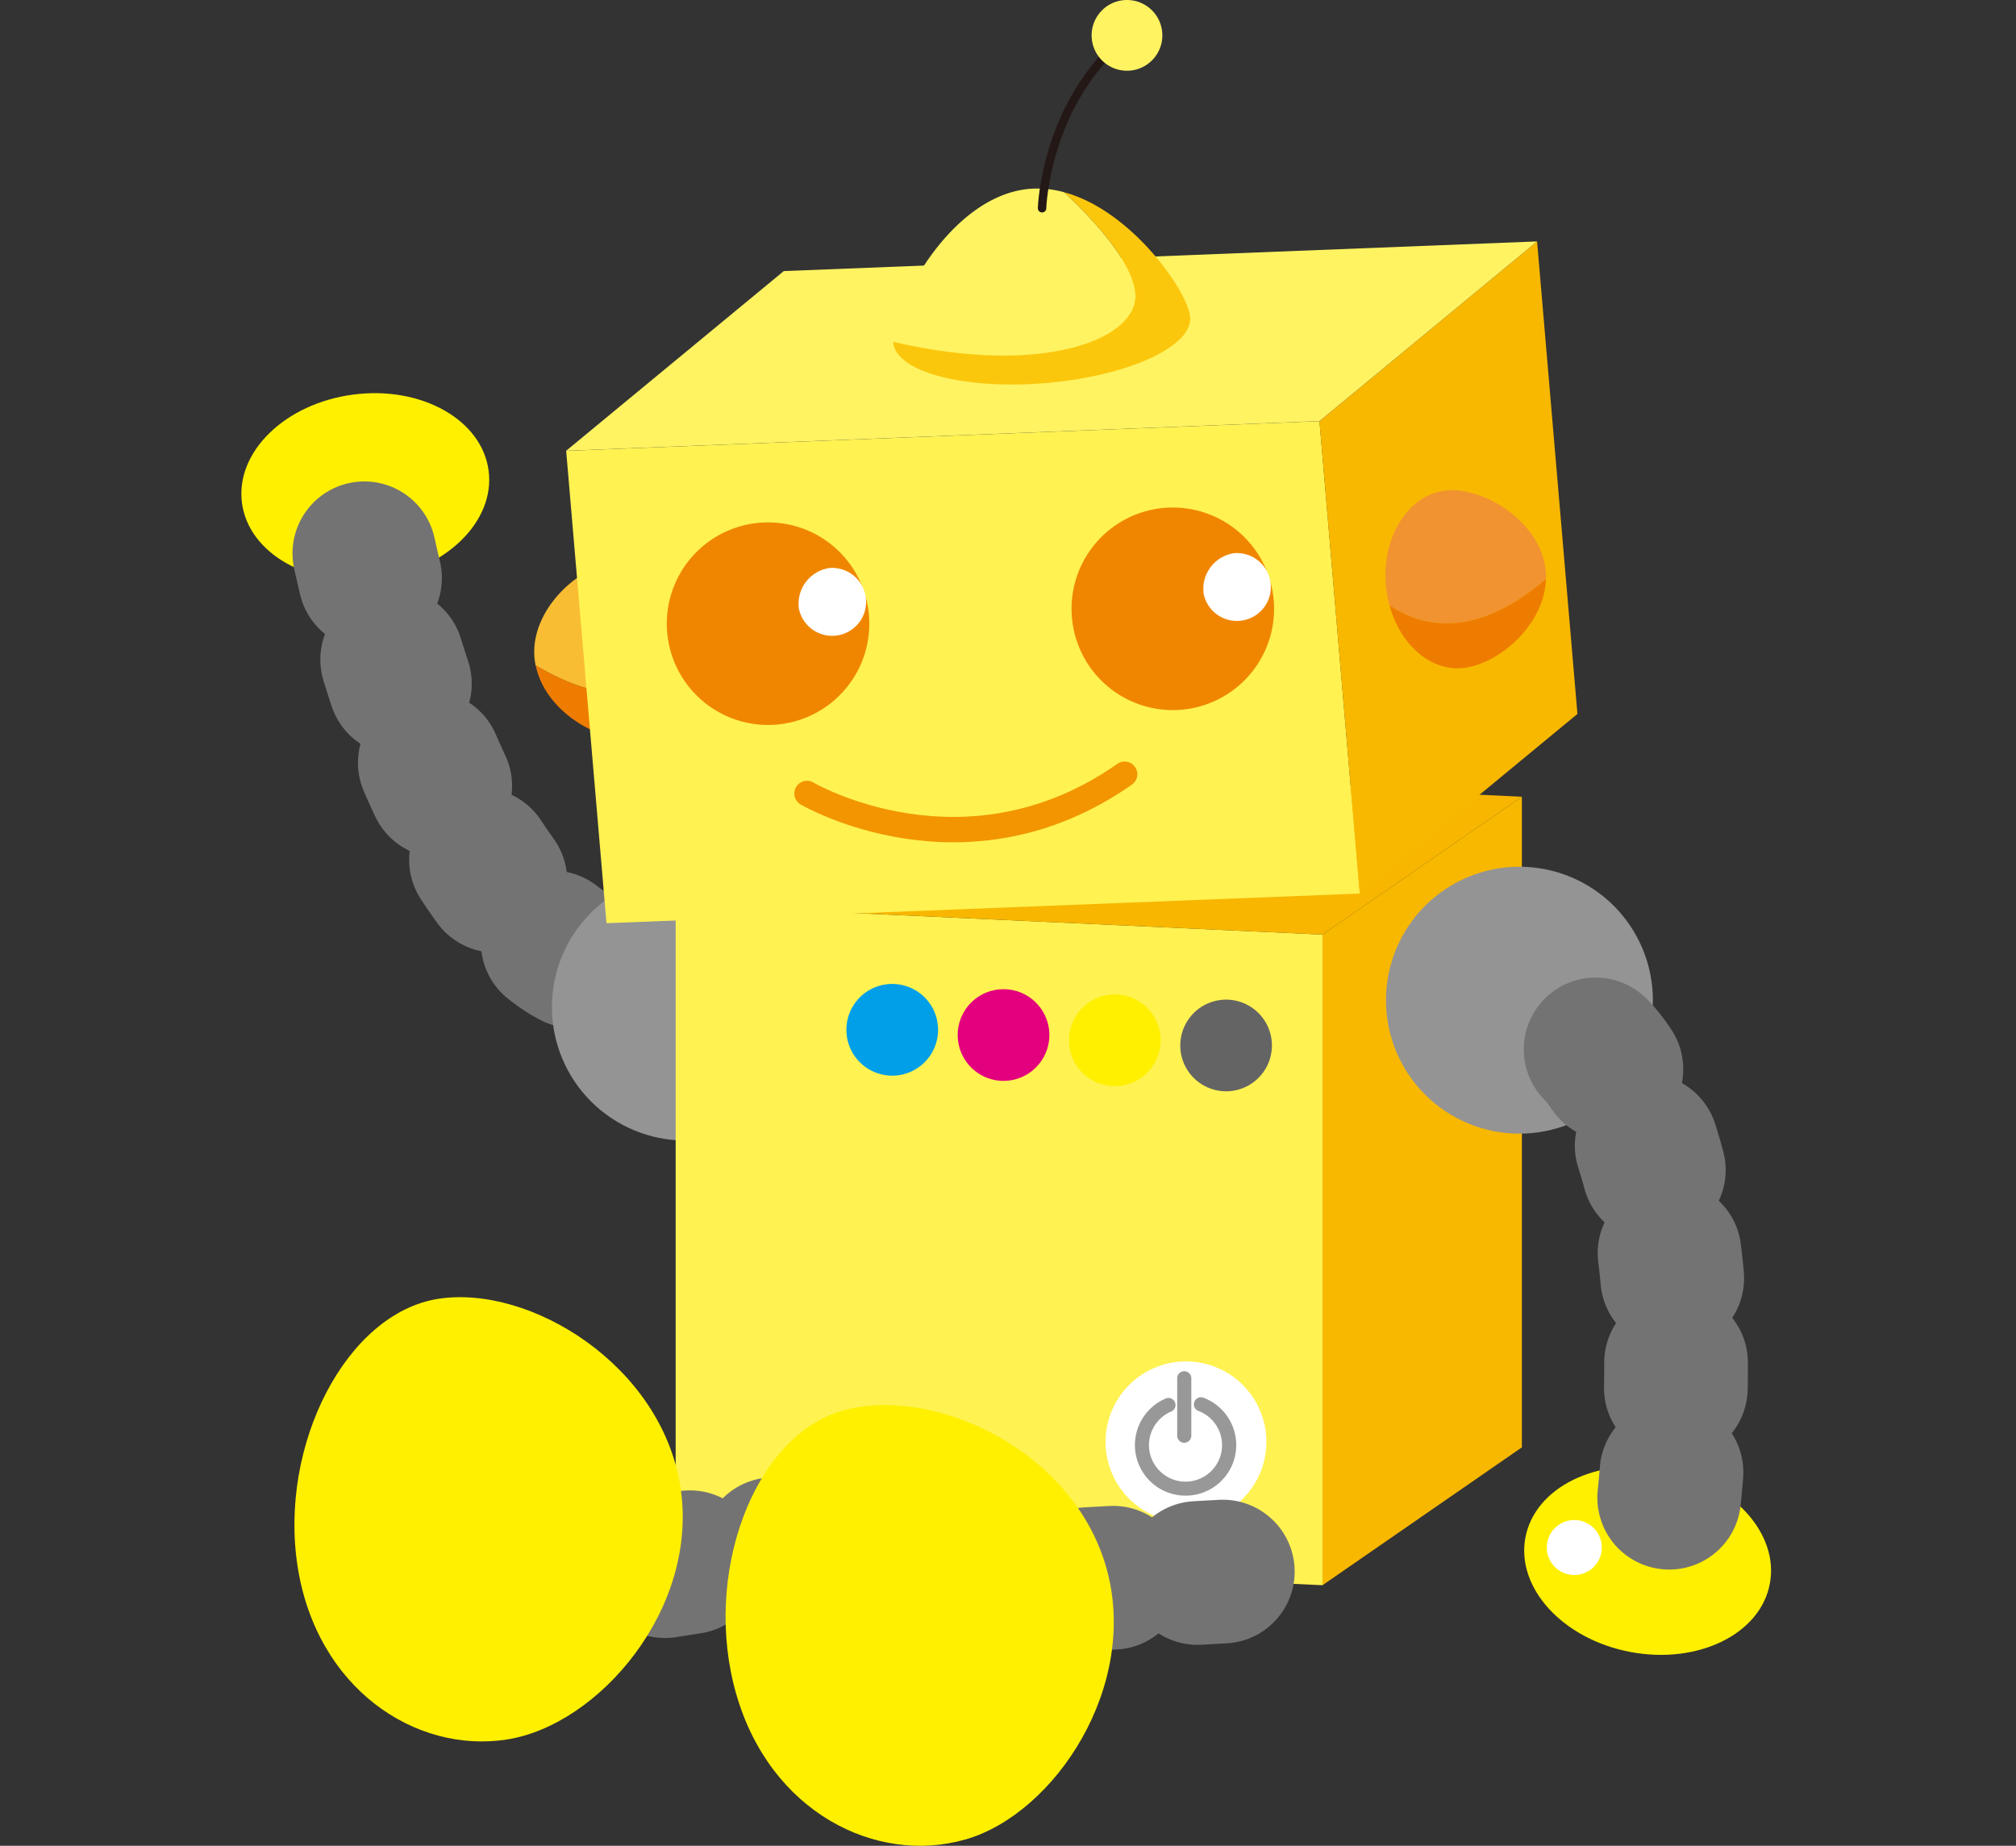 <svg xmlns="http://www.w3.org/2000/svg" xmlns:xlink="http://www.w3.org/1999/xlink" width="142" height="130" viewBox="0 0 142 130">
  <rect x="0" y="0" width="142" height="130" fill="#333333" stroke="none"/>
  <defs>
    <clipPath id="clip-path">
      <rect id="長方形_79" data-name="長方形 79" width="107.747" height="130" fill="none"/>
    </clipPath>
    <clipPath id="clip-path-2">
      <path id="パス_1527" data-name="パス 1527" d="M28.844,90.529a9.4,9.4,0,1,0,9.4-9.4,9.4,9.4,0,0,0-9.4,9.4" transform="translate(-28.844 -81.13)" fill="none"/>
    </clipPath>
    <radialGradient id="radial-gradient" cx="0.5" cy="0.5" r="0.5" gradientTransform="translate(-2.328 7.284) rotate(180)" gradientUnits="objectBoundingBox">
      <stop offset="0" stop-color="#e6e6e6"/>
      <stop offset="1" stop-color="#949495"/>
    </radialGradient>
    <clipPath id="clip-path-4">
      <path id="パス_1531" data-name="パス 1531" d="M106.306,89.892a9.4,9.4,0,1,0,9.4-9.4,9.4,9.4,0,0,0-9.4,9.4" transform="translate(-106.306 -80.494)" fill="none"/>
    </clipPath>
    <radialGradient id="radial-gradient-2" r="0.5" gradientTransform="matrix(1, 0, 0, -1, 0, 7.336)" xlink:href="#radial-gradient"/>
  </defs>
  <g id="robot-pmv-y" transform="translate(-560 -5334)">
    <rect id="長方形_192" data-name="長方形 192" width="142" height="130" transform="translate(560 5334)" fill="none"/>
    <g id="グループ_149" data-name="グループ 149" transform="translate(577 5334)">
      <g id="グループ_63" data-name="グループ 63">
        <g id="グループ_62" data-name="グループ 62" clip-path="url(#clip-path)">
          <path id="パス_1525" data-name="パス 1525" d="M.042,44.236c-.466-3.586,3.045-7,7.842-7.625s9.064,1.774,9.533,5.36-3.043,7-7.842,7.625S.51,47.821.042,44.236" transform="translate(0 -8.821)" fill="#fff000"/>
          <path id="パス_1526" data-name="パス 1526" d="M26.057,79.178S16.2,74.842,10.9,48.921" transform="translate(-2.635 -11.819)" fill="none" stroke="#747373" stroke-linecap="round" stroke-linejoin="round" stroke-width="10.122" stroke-dasharray="1.786 5.954"/>
        </g>
      </g>
      <g id="グループ_65" data-name="グループ 65" transform="translate(21.875 61.529)">
        <g id="グループ_64" data-name="グループ 64" clip-path="url(#clip-path-2)">
          <rect id="長方形_80" data-name="長方形 80" width="18.797" height="18.799" transform="translate(0)" fill="url(#radial-gradient)"/>
        </g>
      </g>
      <g id="グループ_67" data-name="グループ 67">
        <g id="グループ_66" data-name="グループ 66" clip-path="url(#clip-path)">
          <path id="パス_1528" data-name="パス 1528" d="M85.9,131.95l-45.564-2.091V84.035L85.9,86.127Z" transform="translate(-9.745 -20.303)" fill="#fff251"/>
          <path id="パス_1529" data-name="パス 1529" d="M114.455,119.815l-14.042,9.708V83.7l14.042-9.711Z" transform="translate(-24.26 -17.876)" fill="#f8b800"/>
          <path id="パス_1530" data-name="パス 1530" d="M85.9,83.034,40.334,80.942l14.043-9.711L99.94,73.323Z" transform="translate(-9.745 -17.209)" fill="#f8b600"/>
        </g>
      </g>
      <g id="グループ_69" data-name="グループ 69" transform="translate(80.623 61.047)">
        <g id="グループ_68" data-name="グループ 68" clip-path="url(#clip-path-4)">
          <rect id="長方形_82" data-name="長方形 82" width="18.799" height="18.799" fill="url(#radial-gradient-2)"/>
        </g>
      </g>
      <g id="グループ_71" data-name="グループ 71">
        <g id="グループ_70" data-name="グループ 70" clip-path="url(#clip-path)">
          <path id="パス_1532" data-name="パス 1532" d="M136.445,144.451c-.67,3.552-5.071,5.7-9.824,4.8s-8.06-4.507-7.391-8.06,5.073-5.7,9.827-4.8,8.063,4.506,7.388,8.06" transform="translate(-28.785 -32.902)" fill="#fff000"/>
          <path id="パス_1533" data-name="パス 1533" d="M93.657,96.061a3.227,3.227,0,1,1-3.227-3.227,3.226,3.226,0,0,1,3.227,3.227" transform="translate(-21.068 -22.428)" fill="#656464"/>
          <path id="パス_1534" data-name="パス 1534" d="M83.322,95.577a3.228,3.228,0,1,1-3.229-3.225,3.229,3.229,0,0,1,3.229,3.225" transform="translate(-18.571 -22.312)" fill="#fff000"/>
          <path id="パス_1535" data-name="パス 1535" d="M72.986,95.091a3.228,3.228,0,1,1-3.228-3.227,3.228,3.228,0,0,1,3.228,3.227" transform="translate(-16.073 -22.194)" fill="#e3007f"/>
          <path id="パス_1536" data-name="パス 1536" d="M62.652,94.606a3.229,3.229,0,1,1-3.229-3.229,3.227,3.227,0,0,1,3.229,3.229" transform="translate(-13.577 -22.076)" fill="#009fe8"/>
          <path id="パス_1537" data-name="パス 1537" d="M80.264,132.1a5.664,5.664,0,1,0,5.662-5.666,5.664,5.664,0,0,0-5.662,5.666" transform="translate(-19.392 -30.547)" fill="#fff"/>
          <path id="パス_1538" data-name="パス 1538" d="M86.558,136.686a3.563,3.563,0,0,1-1.464-6.813.5.5,0,1,1,.408.906,2.573,2.573,0,1,0,1.933-.07.5.5,0,0,1,.342-.936,3.563,3.563,0,0,1-1.219,6.913" transform="translate(-20.051 -31.346)" fill="#989898"/>
          <path id="パス_1539" data-name="パス 1539" d="M87.419,132.4a.5.5,0,0,1-.5-.5v-3.985a.5.5,0,1,1,.994,0V131.9a.5.5,0,0,1-.5.5" transform="translate(-21.001 -30.783)" fill="#989898"/>
          <path id="パス_1540" data-name="パス 1540" d="M125.777,97.455s8.022,7.194,4.98,33.475" transform="translate(-30.387 -23.545)" fill="none" stroke="#747373" stroke-linecap="round" stroke-linejoin="round" stroke-width="10.122" stroke-dasharray="1.786 5.954"/>
          <path id="パス_1541" data-name="パス 1541" d="M27.3,59.448a5,5,0,0,1-.08-.523c-.3-3.455,3.219-6.575,5.891-6.8s5.069,2.387,5.365,5.84a7.747,7.747,0,0,1-.008,1.436c-1.743,1.711-5.279,3.572-11.167.052" transform="translate(-6.573 -12.589)" fill="#f8bd33"/>
          <path id="パス_1542" data-name="パス 1542" d="M34.214,66.95c-2.532.216-6.248-2-6.878-5.181,5.888,3.521,9.424,1.66,11.167-.052-.26,2.809-2,5.035-4.29,5.232" transform="translate(-6.604 -14.911)" fill="#ee7c00"/>
          <path id="パス_1543" data-name="パス 1543" d="M86.07,72.382,33.007,74.47,30.167,41.2l53.061-2.088Z" transform="translate(-7.288 -9.448)" fill="#fff251"/>
          <path id="パス_1544" data-name="パス 1544" d="M118.3,55.7l-15.33,12.655-2.842-33.275,15.33-12.656Z" transform="translate(-24.191 -5.417)" fill="#f8b800"/>
          <path id="パス_1545" data-name="パス 1545" d="M83.228,35.076,30.167,37.164,45.494,24.509,98.558,22.42Z" transform="translate(-7.288 -5.417)" fill="#fff362"/>
          <path id="パス_1546" data-name="パス 1546" d="M53.752,55.04a7.132,7.132,0,1,1-7.712-6.5,7.128,7.128,0,0,1,7.712,6.5" transform="translate(-9.547 -11.72)" fill="#f08600"/>
          <path id="パス_1547" data-name="パス 1547" d="M51.783,55.627a2.391,2.391,0,1,0,2.135-2.877,2.54,2.54,0,0,0-2.135,2.877" transform="translate(-12.508 -12.742)" fill="#fff"/>
          <path id="パス_1548" data-name="パス 1548" d="M91.344,53.66a7.133,7.133,0,1,1-7.716-6.5,7.133,7.133,0,0,1,7.716,6.5" transform="translate(-18.628 -11.388)" fill="#f08600"/>
          <path id="パス_1549" data-name="パス 1549" d="M89.375,54.249a2.39,2.39,0,1,0,2.134-2.878,2.538,2.538,0,0,0-2.134,2.878" transform="translate(-21.59 -12.409)" fill="#fff"/>
          <path id="パス_1550" data-name="パス 1550" d="M117.562,51.781c0-.177,0-.353-.009-.532-.3-3.455-4.29-5.933-6.96-5.706s-4.594,3.214-4.3,6.67a8.374,8.374,0,0,0,.25,1.411c2.01,1.392,5.812,2.623,11.017-1.844" transform="translate(-25.674 -11)" fill="#f19331"/>
          <path id="パス_1551" data-name="パス 1551" d="M111.751,60.044c2.531-.215,5.817-3.034,5.9-6.271-5.2,4.466-9.008,3.235-11.017,1.844.735,2.724,2.826,4.625,5.116,4.428" transform="translate(-25.763 -12.991)" fill="#ee7c00"/>
          <path id="パス_1552" data-name="パス 1552" d="M77.584,24.825c-.263-2.327-3.209-5.383-5.015-7.059a7.042,7.042,0,0,0-2.42-.237c-5.743.492-9.739,8.643-9.614,10.777,10.7,2.493,17.412-.245,17.049-3.481" transform="translate(-14.624 -4.229)" fill="#fff362"/>
          <path id="パス_1553" data-name="パス 1553" d="M71.318,31.29c5.775-.494,10.314-2.576,10.138-4.649-.15-1.778-4.114-7.51-8.886-8.793,1.807,1.676,4.752,4.732,5.015,7.059.363,3.235-6.35,5.973-17.049,3.48v.04c.178,2.076,5,3.355,10.782,2.862" transform="translate(-14.625 -4.312)" fill="#fbc70d"/>
          <path id="パス_1554" data-name="パス 1554" d="M74.365,15.46s.2-7.4,5.984-12.174" transform="translate(-17.966 -0.794)" fill="none" stroke="#231815" stroke-linecap="round" stroke-linejoin="round" stroke-width="0.595"/>
          <path id="パス_1555" data-name="パス 1555" d="M78.978,2.7A2.491,2.491,0,1,0,81.249.009,2.489,2.489,0,0,0,78.978,2.7" transform="translate(-19.079 0)" fill="#fff362"/>
          <path id="パス_1556" data-name="パス 1556" d="M52.534,73.256S63.643,79.8,74.908,71.9" transform="translate(-12.692 -17.371)" fill="none" stroke="#f29500" stroke-linecap="round" stroke-linejoin="round" stroke-width="1.786"/>
          <line id="線_34" data-name="線 34" x1="18.859" y2="2.943" transform="translate(20.384 108.836)" fill="none" stroke="#747373" stroke-linecap="round" stroke-linejoin="round" stroke-width="10.122" stroke-dasharray="1.786 5.954"/>
          <line id="線_35" data-name="線 35" x1="19.457" y2="1.09" transform="translate(49.673 110.687)" fill="none" stroke="#747373" stroke-linecap="round" stroke-linejoin="round" stroke-width="10.122" stroke-dasharray="1.786 5.954"/>
          <path id="パス_1557" data-name="パス 1557" d="M61.868,161.079c-6.29,1.805-13.753-1.911-16.147-10.246S46.9,132.695,53.2,130.884s16.182,2.667,18.577,11.006-3.61,17.379-9.9,19.188" transform="translate(-10.865 -31.525)" fill="#fff000"/>
          <path id="パス_1558" data-name="パス 1558" d="M19.9,151.618c-6.469,1.008-13.409-3.607-14.746-12.178s3.436-17.847,9.9-18.858,15.722,4.663,17.061,13.235-5.749,16.793-12.218,17.8" transform="translate(-1.19 -29.104)" fill="#fff000"/>
          <path id="パス_1559" data-name="パス 1559" d="M125.118,143.1a1.936,1.936,0,1,1-1.935-1.937,1.935,1.935,0,0,1,1.935,1.937" transform="translate(-29.293 -34.106)" fill="#fff"/>
        </g>
      </g>
    </g>
  </g>
</svg>
